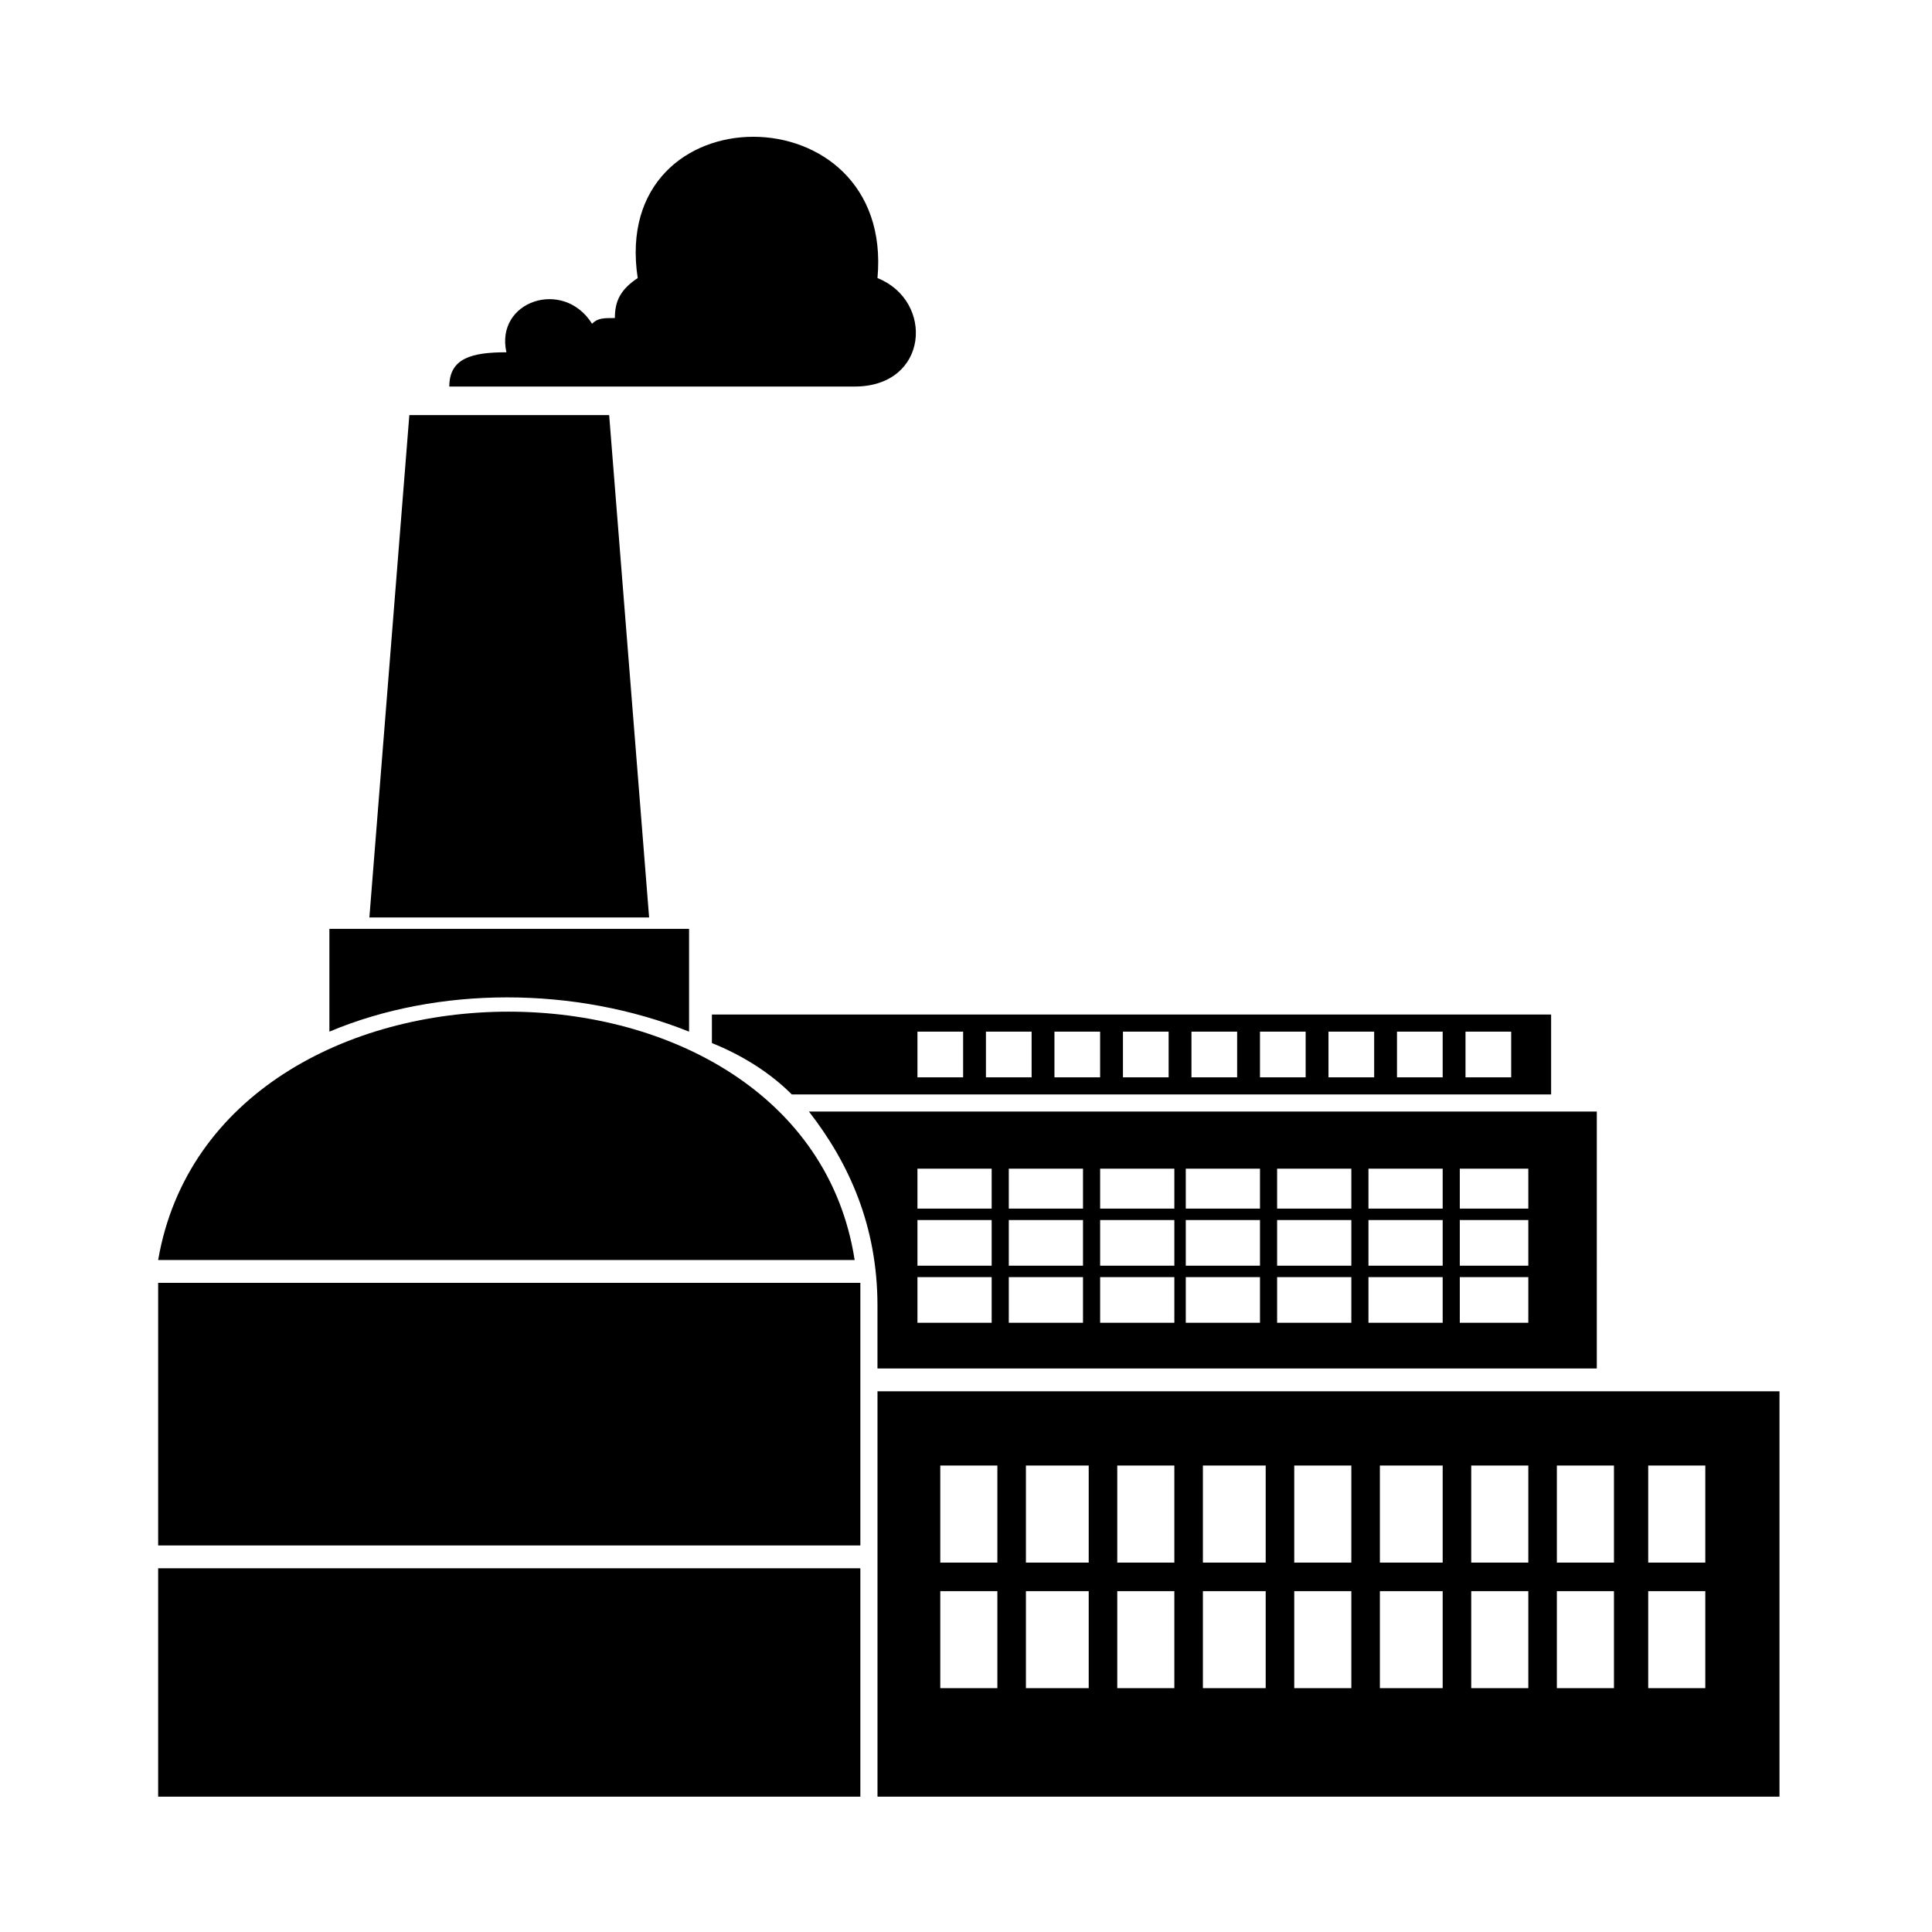 <?xml version="1.0" encoding="UTF-8"?>
<!-- Uploaded to: ICON Repo, www.svgrepo.com, Generator: ICON Repo Mixer Tools -->
<svg fill="#000000" width="800px" height="800px" version="1.1" viewBox="144 144 512 512" xmlns="http://www.w3.org/2000/svg">
 <path d="m241.89 387.14h74.133l-10.59-133.14h-52.953zm36.312-149.78c-3.027-13.617 15.129-19.668 22.695-7.566 1.512-1.512 3.027-1.512 6.051-1.512 0-4.539 1.512-7.566 6.051-10.59-7.566-49.926 68.082-49.926 63.543 0 15.129 6.051 13.617 28.746-6.051 28.746h-107.42c0-7.566 6.051-9.078 15.129-9.078zm93.801 252.66v63.543h-186.09v-63.543-6.051h186.09v6.051zm0 69.594v60.52h-186.09v-60.52zm-186.09-81.699c15.129-87.75 170.96-87.75 184.58 0zm207.27 87.75h15.129v25.719h-15.129zm0-33.285h15.129v25.719h-15.129v-25.719zm187.61 33.285h15.129v25.719h-15.129v-25.719zm0-33.285h15.129v25.719h-15.129v-25.719zm-24.207 33.285h15.129v25.719h-15.129v-25.719zm0-33.285h15.129v25.719h-15.129v-25.719zm-22.695 33.285h15.129v25.719h-15.129v-25.719zm0-33.285h15.129v25.719h-15.129v-25.719zm-24.207 33.285h16.641v25.719h-16.641v-25.719zm0-33.285h16.641v25.719h-16.641v-25.719zm-22.695 33.285h15.129v25.719h-15.129v-25.719zm0-33.285h15.129v25.719h-15.129v-25.719zm-24.207 33.285h16.641v25.719h-16.641v-25.719zm0-33.285h16.641v25.719h-16.641v-25.719zm-22.695 33.285h15.129v25.719h-15.129v-25.719zm0-33.285h15.129v25.719h-15.129v-25.719zm-24.207 33.285h16.641v25.719h-16.641v-25.719zm0-33.285h16.641v25.719h-16.641v-25.719zm-28.746-68.082v-10.59h19.668v10.59h-19.668zm143.73 30.258v-12.105h18.156v12.105zm0-30.258v-10.59h18.156v10.59zm0 15.129v-12.105h18.156v12.105zm-72.621 15.129v-12.105h19.668v12.105h-19.668zm48.414 0v-12.105h19.668v12.105zm-24.207 0v-12.105h19.668v12.105h-19.668zm-24.207-30.258v-10.59h19.668v10.59h-19.668zm48.414 0v-10.59h19.668v10.59zm0 15.129v-12.105h19.668v12.105zm-24.207-15.129v-10.59h19.668v10.59h-19.668zm0 15.129v-12.105h19.668v12.105h-19.668zm-24.207 0v-12.105h19.668v12.105h-19.668zm-71.109 15.129v-12.105h19.668v12.105h-19.668zm48.414 0v-12.105h19.668v12.105zm-24.207 0v-12.105h19.668v12.105h-19.668zm24.207-30.258v-10.59h19.668v10.59zm0 15.129v-12.105h19.668v12.105zm-24.207-15.129v-10.59h19.668v10.59h-19.668zm0 15.129v-12.105h19.668v12.105h-19.668zm-24.207 0v-12.105h19.668v12.105h-19.668zm0-62.031h12.105v12.105h-12.105v-12.105zm108.93 0h12.105v12.105h-12.105v-12.105zm36.312 0h12.105v12.105h-12.105v-12.105zm-18.156 0h12.105v12.105h-12.105v-12.105zm-36.312 0h12.105v12.105h-12.105v-12.105zm-18.156 0h12.105v12.105h-12.105v-12.105zm-18.156 0h12.105v12.105h-12.105v-12.105zm-18.156 0h12.105v12.105h-12.105v-12.105zm-18.156 0h12.105v12.105h-12.105v-12.105zm210.3 95.316h-239.04v107.42h239.04zm-384.29-122.55h95.316v27.234c-30.258-12.105-66.57-12.105-95.316 0zm323.77 22.695h-222.4v7.566c7.566 3.027 15.129 7.566 21.18 13.617h201.22zm12.105 93.801h-190.63v-16.641c0-21.18-7.566-37.824-18.156-51.441h208.79z" fill-rule="evenodd"/>
</svg>
